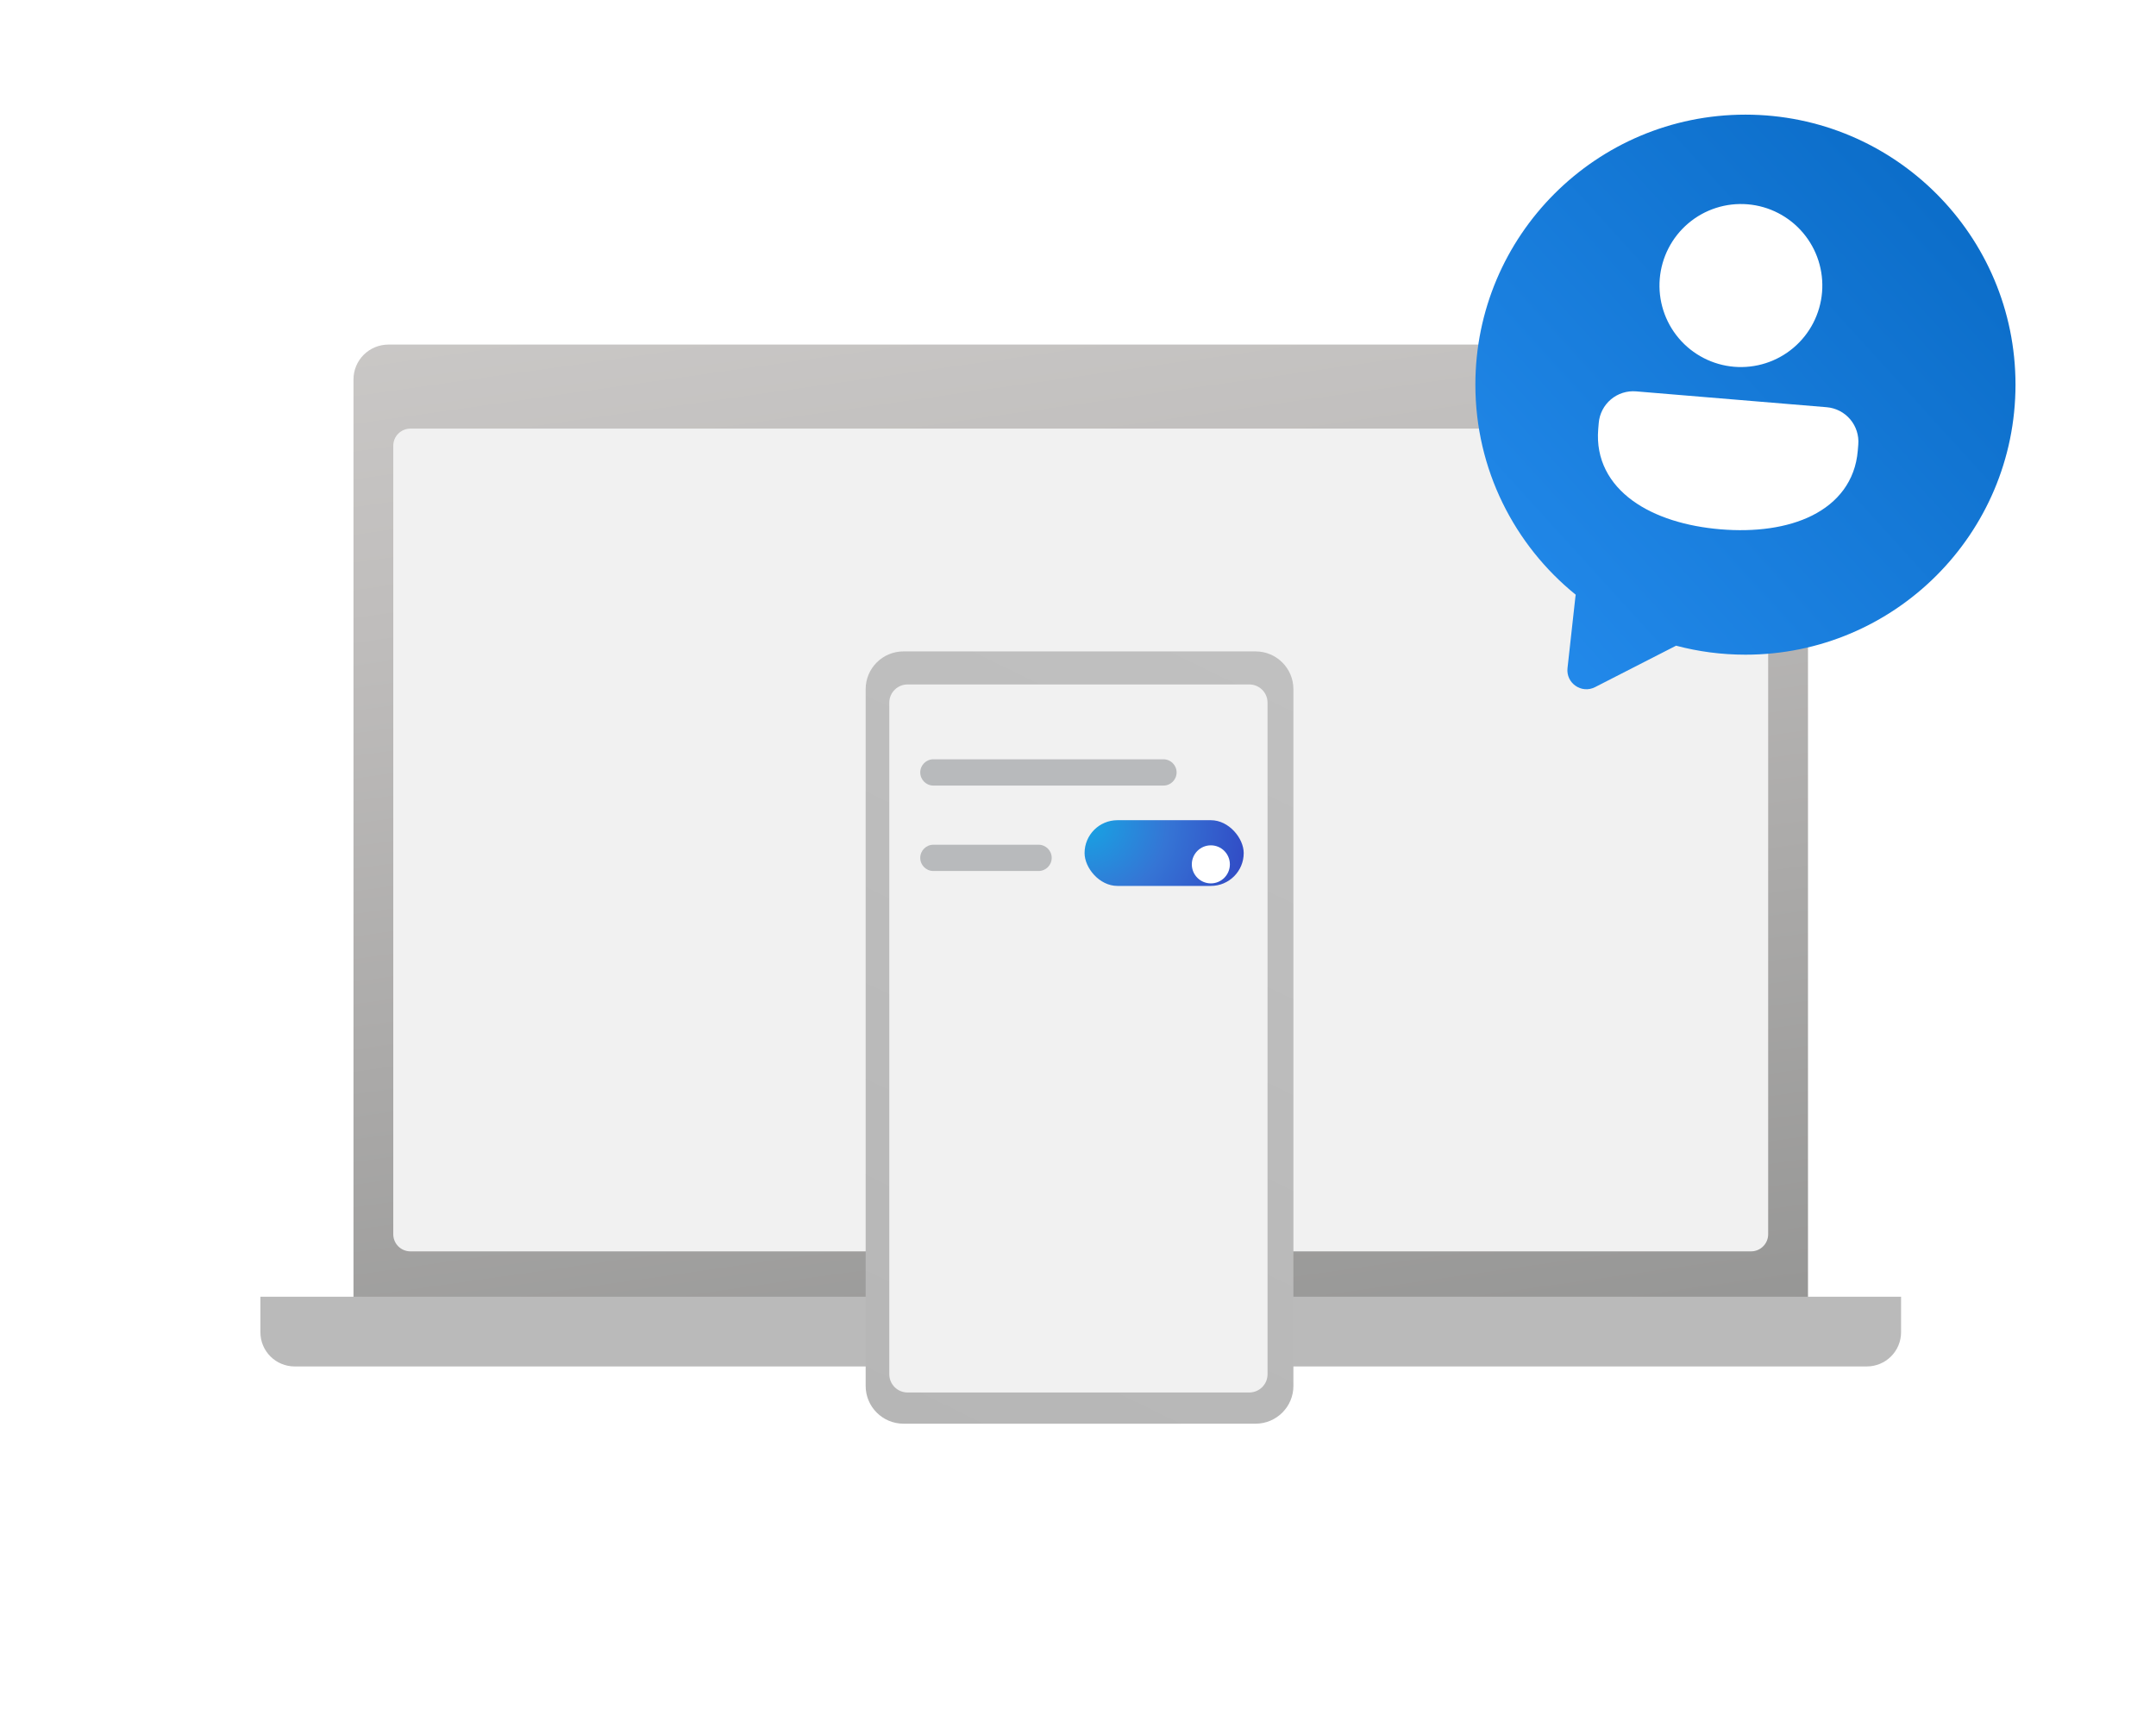 <svg viewBox="0 0 328 260" fill="none" xmlns="http://www.w3.org/2000/svg">
<path d="M59.086 52.431H269.748C271.156 52.431 272.506 52.989 273.502 53.983C274.497 54.977 275.056 56.326 275.056 57.731V207.142H53.777V57.731C53.777 56.326 54.337 54.977 55.332 53.983C56.328 52.989 57.678 52.431 59.086 52.431Z" fill="url(#paint0_linear_3572_89252)"/>
<path d="M266.39 65.218H62.437C60.997 65.218 59.829 66.384 59.829 67.822V187.802C59.829 189.24 60.997 190.405 62.437 190.405H266.39C267.831 190.405 268.998 189.24 268.998 187.802V67.822C268.998 66.384 267.831 65.218 266.39 65.218Z" fill="#F1F1F1"/>
<path d="M284.008 207.915L44.823 207.915C43.442 207.915 42.117 207.367 41.141 206.391C40.164 205.416 39.615 204.094 39.615 202.715V197.306L289.216 197.306V202.715C289.216 204.094 288.667 205.416 287.69 206.391C286.714 207.367 285.389 207.915 284.008 207.915Z" fill="#BABABA"/>
<path d="M191.016 99.116H137.45C134.272 99.116 131.696 101.689 131.696 104.862V210.88C131.696 214.053 134.272 216.626 137.45 216.626H191.016C194.194 216.626 196.771 214.053 196.771 210.88V104.862C196.771 101.689 194.194 99.116 191.016 99.116Z" fill="url(#paint1_linear_3572_89252)"/>
<path d="M192.836 209.104V106.918C192.836 105.386 191.591 104.144 190.054 104.144H138.075C136.538 104.144 135.293 105.386 135.293 106.918V209.104C135.293 210.636 136.538 211.878 138.075 211.878H190.054C191.591 211.878 192.836 210.636 192.836 209.104Z" fill="#F1F1F1"/>
<g filter="url(#filter0_dd_3572_89252)">
<path d="M158 131C159.105 131 160 130.105 160 129C160 127.895 159.105 127 158 127V131ZM142 127C140.895 127 140 127.895 140 129C140 130.105 140.895 131 142 131V127ZM158 127H142V131H158V127Z" fill="#B8BABC"/>
</g>
<g filter="url(#filter1_dd_3572_89252)">
<path d="M177 118C178.105 118 179 117.105 179 116C179 114.895 178.105 114 177 114V118ZM142 114C140.895 114 140 114.895 140 116C140 117.105 140.895 118 142 118V114ZM177 114H142V118H177V114Z" fill="#B8BABC"/>
</g>
<g filter="url(#filter2_dd_3572_89252)">
<rect x="165" y="124" width="24.21" height="10" rx="5" fill="url(#paint2_radial_3572_89252)"/>
</g>
<g filter="url(#filter3_dd_3572_89252)">
<path d="M184.211 131.895C185.809 131.895 187.105 130.599 187.105 129C187.105 127.401 185.809 126.105 184.211 126.105C182.612 126.105 181.316 127.401 181.316 129C181.316 130.599 182.612 131.895 184.211 131.895Z" fill="url(#paint3_linear_3572_89252)"/>
</g>
<g filter="url(#filter4_ddii_3572_89252)">
<path fill-rule="evenodd" clip-rule="evenodd" d="M263.915 16C286.606 16 305 34.395 305 57.085C305 79.776 286.606 98.171 263.915 98.171C260.267 98.171 256.73 97.695 253.363 96.803L241.035 103.109C238.985 104.157 236.593 102.505 236.846 100.218L238.054 89.31C238.064 89.22 238.077 89.132 238.095 89.046C228.783 81.513 222.829 69.995 222.829 57.085C222.829 34.395 241.224 16 263.915 16Z" fill="url(#paint4_linear_3572_89252)"/>
</g>
<path d="M265.877 31.086C262.603 30.814 259.355 31.855 256.847 33.98C254.339 36.105 252.777 39.141 252.504 42.419C252.231 45.697 253.27 48.95 255.393 51.461C257.515 53.972 260.547 55.535 263.822 55.808C267.096 56.08 270.345 55.039 272.853 52.913C275.361 50.787 276.923 47.751 277.196 44.472C277.468 41.194 276.428 37.942 274.305 35.432C272.183 32.922 269.151 31.358 265.877 31.086Z" fill="white"/>
<path d="M248.904 59.55C248.215 59.492 247.522 59.571 246.864 59.782C246.205 59.992 245.594 60.331 245.066 60.778C244.539 61.225 244.104 61.772 243.787 62.388C243.47 63.003 243.278 63.675 243.221 64.365L243.143 65.298C242.757 69.942 244.866 73.616 248.355 76.165C251.788 78.668 256.561 80.108 261.755 80.54C266.95 80.972 271.904 80.341 275.694 78.438C279.556 76.501 282.243 73.226 282.63 68.581L282.707 67.648C282.765 66.958 282.686 66.264 282.475 65.604C282.264 64.945 281.926 64.334 281.479 63.806C281.032 63.278 280.486 62.843 279.871 62.526C279.256 62.21 278.586 62.017 277.897 61.961L248.904 59.55Z" fill="white"/>
<defs>
<filter id="filter0_dd_3572_89252" x="137.098" y="125.388" width="25.805" height="9.805" filterUnits="userSpaceOnUse" color-interpolation-filters="sRGB">
<feFlood flood-opacity="0" result="BackgroundImageFix"/>
<feColorMatrix in="SourceAlpha" type="matrix" values="0 0 0 0 0 0 0 0 0 0 0 0 0 0 0 0 0 0 127 0" result="hardAlpha"/>
<feOffset dy="0.242"/>
<feGaussianBlur stdDeviation="0.363"/>
<feColorMatrix type="matrix" values="0 0 0 0 0 0 0 0 0 0 0 0 0 0 0 0 0 0 0.04 0"/>
<feBlend mode="normal" in2="BackgroundImageFix" result="effect1_dropShadow_3572_89252"/>
<feColorMatrix in="SourceAlpha" type="matrix" values="0 0 0 0 0 0 0 0 0 0 0 0 0 0 0 0 0 0 127 0" result="hardAlpha"/>
<feOffset dy="1.29"/>
<feGaussianBlur stdDeviation="1.451"/>
<feColorMatrix type="matrix" values="0 0 0 0 0 0 0 0 0 0 0 0 0 0 0 0 0 0 0.08 0"/>
<feBlend mode="normal" in2="effect1_dropShadow_3572_89252" result="effect2_dropShadow_3572_89252"/>
<feBlend mode="normal" in="SourceGraphic" in2="effect2_dropShadow_3572_89252" result="shape"/>
</filter>
<filter id="filter1_dd_3572_89252" x="137.098" y="112.388" width="44.805" height="9.805" filterUnits="userSpaceOnUse" color-interpolation-filters="sRGB">
<feFlood flood-opacity="0" result="BackgroundImageFix"/>
<feColorMatrix in="SourceAlpha" type="matrix" values="0 0 0 0 0 0 0 0 0 0 0 0 0 0 0 0 0 0 127 0" result="hardAlpha"/>
<feOffset dy="0.242"/>
<feGaussianBlur stdDeviation="0.363"/>
<feColorMatrix type="matrix" values="0 0 0 0 0 0 0 0 0 0 0 0 0 0 0 0 0 0 0.04 0"/>
<feBlend mode="normal" in2="BackgroundImageFix" result="effect1_dropShadow_3572_89252"/>
<feColorMatrix in="SourceAlpha" type="matrix" values="0 0 0 0 0 0 0 0 0 0 0 0 0 0 0 0 0 0 127 0" result="hardAlpha"/>
<feOffset dy="1.29"/>
<feGaussianBlur stdDeviation="1.451"/>
<feColorMatrix type="matrix" values="0 0 0 0 0 0 0 0 0 0 0 0 0 0 0 0 0 0 0.08 0"/>
<feBlend mode="normal" in2="effect1_dropShadow_3572_89252" result="effect2_dropShadow_3572_89252"/>
<feBlend mode="normal" in="SourceGraphic" in2="effect2_dropShadow_3572_89252" result="shape"/>
</filter>
<filter id="filter2_dd_3572_89252" x="163.484" y="123.158" width="27.242" height="13.032" filterUnits="userSpaceOnUse" color-interpolation-filters="sRGB">
<feFlood flood-opacity="0" result="BackgroundImageFix"/>
<feColorMatrix in="SourceAlpha" type="matrix" values="0 0 0 0 0 0 0 0 0 0 0 0 0 0 0 0 0 0 127 0" result="hardAlpha"/>
<feOffset dy="0.126"/>
<feGaussianBlur stdDeviation="0.189"/>
<feColorMatrix type="matrix" values="0 0 0 0 0 0 0 0 0 0 0 0 0 0 0 0 0 0 0.18 0"/>
<feBlend mode="normal" in2="BackgroundImageFix" result="effect1_dropShadow_3572_89252"/>
<feColorMatrix in="SourceAlpha" type="matrix" values="0 0 0 0 0 0 0 0 0 0 0 0 0 0 0 0 0 0 127 0" result="hardAlpha"/>
<feOffset dy="0.674"/>
<feGaussianBlur stdDeviation="0.758"/>
<feColorMatrix type="matrix" values="0 0 0 0 0 0 0 0 0 0 0 0 0 0 0 0 0 0 0.22 0"/>
<feBlend mode="normal" in2="effect1_dropShadow_3572_89252" result="effect2_dropShadow_3572_89252"/>
<feBlend mode="normal" in="SourceGraphic" in2="effect2_dropShadow_3572_89252" result="shape"/>
</filter>
<filter id="filter3_dd_3572_89252" x="176.544" y="123.454" width="15.333" height="15.333" filterUnits="userSpaceOnUse" color-interpolation-filters="sRGB">
<feFlood flood-opacity="0" result="BackgroundImageFix"/>
<feColorMatrix in="SourceAlpha" type="matrix" values="0 0 0 0 0 0 0 0 0 0 0 0 0 0 0 0 0 0 127 0" result="hardAlpha"/>
<feOffset dy="0.398"/>
<feGaussianBlur stdDeviation="0.596"/>
<feColorMatrix type="matrix" values="0 0 0 0 0 0 0 0 0 0 0 0 0 0 0 0 0 0 0.11 0"/>
<feBlend mode="normal" in2="BackgroundImageFix" result="effect1_dropShadow_3572_89252"/>
<feColorMatrix in="SourceAlpha" type="matrix" values="0 0 0 0 0 0 0 0 0 0 0 0 0 0 0 0 0 0 127 0" result="hardAlpha"/>
<feOffset dy="2.121"/>
<feGaussianBlur stdDeviation="2.386"/>
<feColorMatrix type="matrix" values="0 0 0 0 0 0 0 0 0 0 0 0 0 0 0 0 0 0 0.13 0"/>
<feBlend mode="normal" in2="effect1_dropShadow_3572_89252" result="effect2_dropShadow_3572_89252"/>
<feBlend mode="normal" in="SourceGraphic" in2="effect2_dropShadow_3572_89252" result="shape"/>
</filter>
<filter id="filter4_ddii_3572_89252" x="221.52" y="12.344" width="88.039" height="96.189" filterUnits="userSpaceOnUse" color-interpolation-filters="sRGB">
<feFlood flood-opacity="0" result="BackgroundImageFix"/>
<feColorMatrix in="SourceAlpha" type="matrix" values="0 0 0 0 0 0 0 0 0 0 0 0 0 0 0 0 0 0 127 0" result="hardAlpha"/>
<feOffset dy="0.495"/>
<feGaussianBlur stdDeviation="0.316"/>
<feComposite in2="hardAlpha" operator="out"/>
<feColorMatrix type="matrix" values="0 0 0 0 0 0 0 0 0 0 0 0 0 0 0 0 0 0 0.25 0"/>
<feBlend mode="normal" in2="BackgroundImageFix" result="effect1_dropShadow_3572_89252"/>
<feColorMatrix in="SourceAlpha" type="matrix" values="0 0 0 0 0 0 0 0 0 0 0 0 0 0 0 0 0 0 127 0" result="hardAlpha"/>
<feOffset dx="1.625" dy="2.168"/>
<feGaussianBlur stdDeviation="1.467"/>
<feComposite in2="hardAlpha" operator="out"/>
<feColorMatrix type="matrix" values="0 0 0 0 0 0 0 0 0 0 0 0 0 0 0 0 0 0 0.1 0"/>
<feBlend mode="normal" in2="effect1_dropShadow_3572_89252" result="effect2_dropShadow_3572_89252"/>
<feBlend mode="normal" in="SourceGraphic" in2="effect2_dropShadow_3572_89252" result="shape"/>
<feColorMatrix in="SourceAlpha" type="matrix" values="0 0 0 0 0 0 0 0 0 0 0 0 0 0 0 0 0 0 127 0" result="hardAlpha"/>
<feOffset dy="-3.656"/>
<feGaussianBlur stdDeviation="2.031"/>
<feComposite in2="hardAlpha" operator="arithmetic" k2="-1" k3="1"/>
<feColorMatrix type="matrix" values="0 0 0 0 0 0 0 0 0 0 0 0 0 0 0 0 0 0 0.15 0"/>
<feBlend mode="normal" in2="shape" result="effect3_innerShadow_3572_89252"/>
<feColorMatrix in="SourceAlpha" type="matrix" values="0 0 0 0 0 0 0 0 0 0 0 0 0 0 0 0 0 0 127 0" result="hardAlpha"/>
<feOffset dy="2.437"/>
<feGaussianBlur stdDeviation="1.625"/>
<feComposite in2="hardAlpha" operator="arithmetic" k2="-1" k3="1"/>
<feColorMatrix type="matrix" values="0 0 0 0 1 0 0 0 0 1 0 0 0 0 1 0 0 0 0.25 0"/>
<feBlend mode="normal" in2="effect3_innerShadow_3572_89252" result="effect4_innerShadow_3572_89252"/>
</filter>
<linearGradient id="paint0_linear_3572_89252" x1="190.069" y1="312.108" x2="133.513" y2="-85.575" gradientUnits="userSpaceOnUse">
<stop stop-color="#737373"/>
<stop offset="0.25" stop-color="#969695"/>
<stop offset="0.58" stop-color="#BFBDBC"/>
<stop offset="0.84" stop-color="#D8D6D4"/>
<stop offset="1" stop-color="#E1DFDD"/>
</linearGradient>
<linearGradient id="paint1_linear_3572_89252" x1="192.836" y1="99.116" x2="135.43" y2="216.973" gradientUnits="userSpaceOnUse">
<stop stop-color="#C0C0C0"/>
<stop offset="1" stop-color="#B6B6B6"/>
</linearGradient>
<radialGradient id="paint2_radial_3572_89252" cx="0" cy="0" r="1" gradientUnits="userSpaceOnUse" gradientTransform="translate(165 124) rotate(22.443) scale(26.195 25.559)">
<stop stop-color="#15A6E4"/>
<stop offset="0.484" stop-color="#3575D5"/>
<stop offset="1" stop-color="#3148C4"/>
</radialGradient>
<linearGradient id="paint3_linear_3572_89252" x1="185.657" y1="131.51" x2="182.761" y2="126.493" gradientUnits="userSpaceOnUse">
<stop stop-color="white"/>
<stop offset="0.513" stop-color="white"/>
<stop offset="1" stop-color="white"/>
</linearGradient>
<linearGradient id="paint4_linear_3572_89252" x1="161.903" y1="50.993" x2="281.013" y2="-57.378" gradientUnits="userSpaceOnUse">
<stop stop-color="#278FF1"/>
<stop offset="1" stop-color="#005FB8"/>
</linearGradient>
</defs>
</svg>
